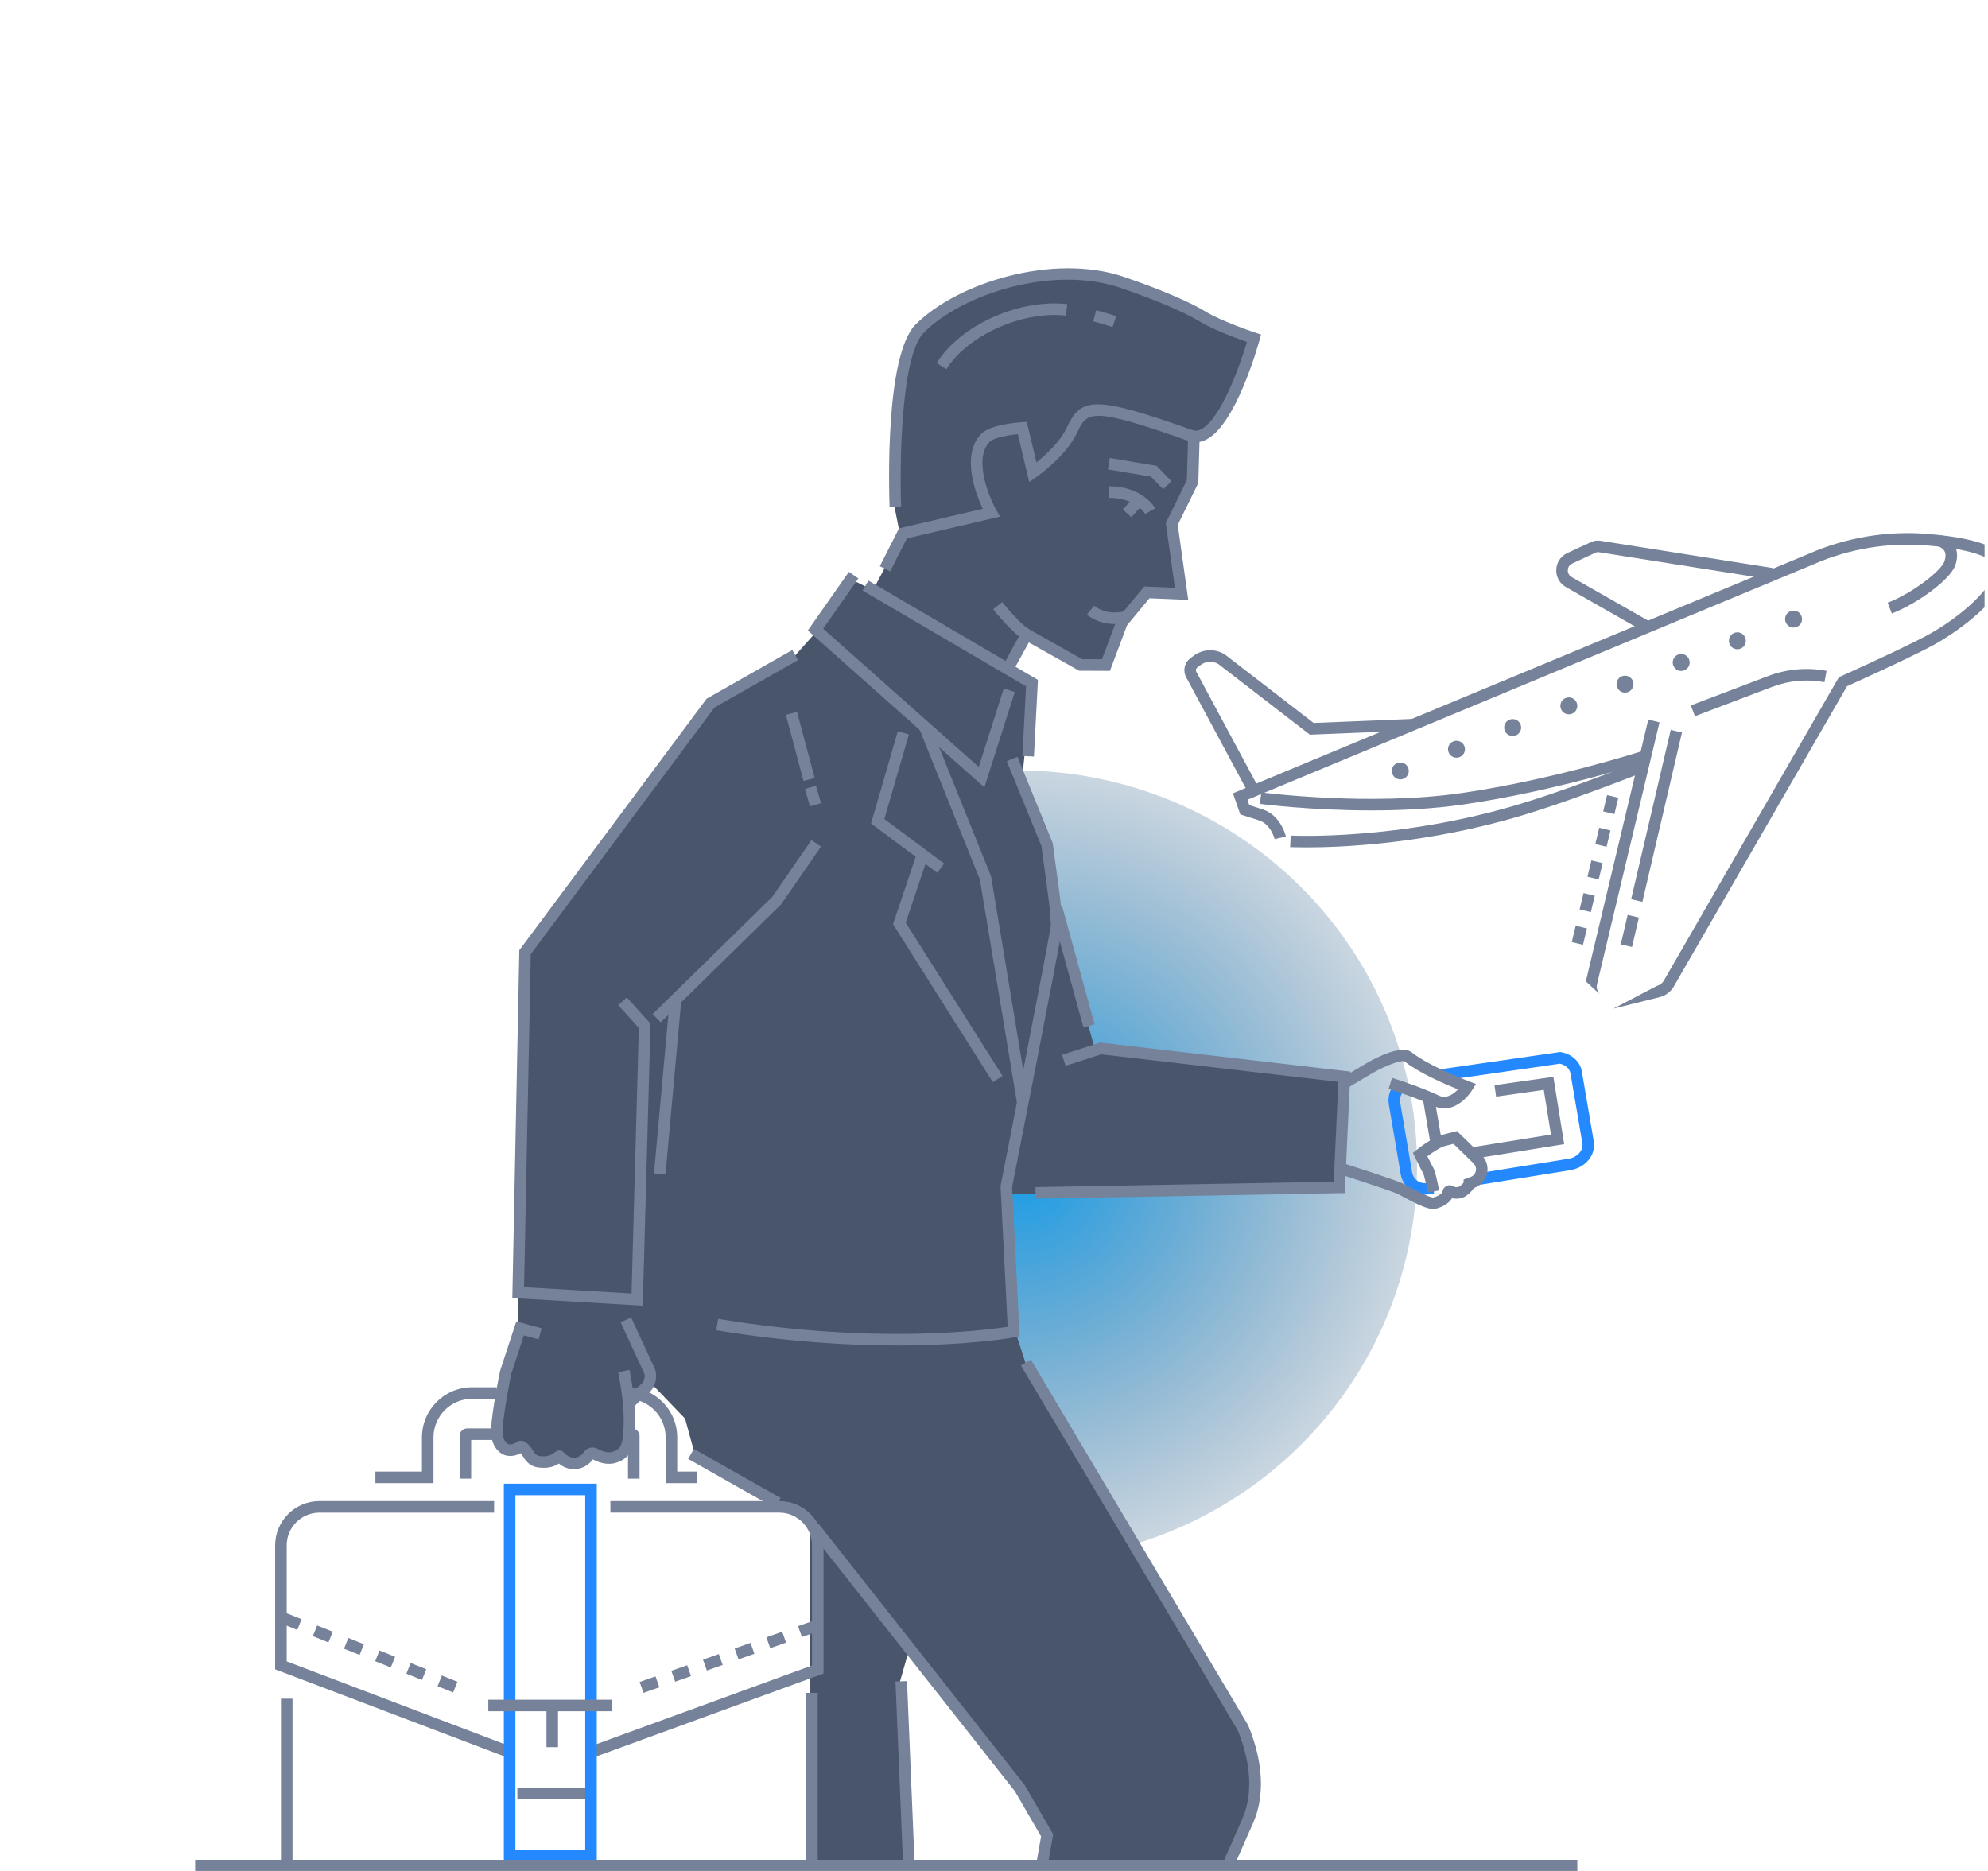 <svg width="289" height="272" viewBox="0 0 289 272" fill="none" xmlns="http://www.w3.org/2000/svg">
<g clip-path="url(#clip0_5076_20745)">
<g style="mix-blend-mode:lighten" filter="url(#filter0_f_5076_20745)">
<ellipse cx="148" cy="169.5" rx="58" ry="57.5" fill="url(#paint0_radial_5076_20745)"/>
</g>
<path d="M178.517 271.334H151.597L152.322 266.598L147.52 259.064L132.033 240.255L130.751 244.74L132.033 271.334H117.775V221.03L112.601 218.003L101.152 211.946L99.591 206.242L94.491 200.934L91.29 203.468V210.515L89.088 211.946L86.336 211.341L83.859 212.662L81.326 211.946L78.684 212.662L75.986 210.515L73.894 211.01L72.408 209.524V205.615L75.275 193.118V187.911L76.314 138.281L103.13 102.302L115.186 95.748L118.774 91.729L123.511 84.122L126.908 85.796L130.927 78.189L130.018 73.596L129.731 69.981L130.651 57.104L131.954 50.588L134.944 46.449L142.993 42.233L150.275 39.703H156.56L162.999 40.853L175.724 46.449L182.393 49.208L179.48 57.104L176.95 61.396L173.654 63.543V69.981L170.435 76.344L171.738 86.309H166.909L162.999 90.678L160.853 96.657H156.867L149.278 92.671L146.442 97.194L149.968 99.723L148.512 113.981L152.498 123.179L153.724 132.914L159.167 152.538H160.7L195.424 156.524L194.734 170.092V172.621L146.201 173.668L147.52 193.333L149.139 198.309L166.286 226.848L180.555 251.309L182.354 256.465V261.502L180.555 266.598L178.517 271.334Z" fill="#49556B"/>
<g clip-path="url(#clip1_5076_20745)">
<path d="M96.051 148.631L94.876 147.432L112.263 130.385L117.967 122.136L119.346 123.091L113.554 131.471L113.496 131.526L96.051 148.631Z" fill="#758299"/>
<path d="M100.867 210.639L100.041 212.1L112.661 219.234L113.487 217.773L100.867 210.639Z" fill="#758299"/>
<path d="M152.377 270.808L150.723 270.515L151.345 266.978L147.534 260.407L117.695 222.581L119.014 221.54L148.925 259.461L153.106 266.666L152.377 270.808Z" fill="#758299"/>
<path d="M42.524 246.958H40.845V270.661H42.524V246.958Z" fill="#758299"/>
<path d="M118.873 246.113H117.195V270.661H118.873V246.113Z" fill="#758299"/>
<path d="M85.635 259.925H75.21V261.604H85.635V259.925Z" fill="#758299"/>
<path d="M85.922 255.634L85.348 254.057L118.04 242.13V224.665C118.04 222.041 115.904 219.905 113.279 219.905H88.733V218.226H113.279C116.828 218.226 119.719 221.113 119.719 224.665V243.302L85.922 255.631V255.634Z" fill="#758299"/>
<path d="M74.068 255.631L40 242.692V224.668C40 221.119 42.887 218.229 46.44 218.229H71.831V219.908H46.44C43.815 219.908 41.678 222.044 41.678 224.668V241.532L74.663 254.063L74.068 255.631Z" fill="#758299"/>
<path d="M86.755 270.619H73.244V215.696H86.755V270.619ZM74.923 268.94H85.076V217.375H74.923V268.94Z" fill="#2489FF"/>
<path d="M81.121 248.341H79.443V254.002H81.121V248.341Z" fill="#758299"/>
<path d="M68.493 214.97H66.814V208.763C66.814 208.155 67.308 207.664 67.913 207.664H71.898V209.343H68.493V214.973V214.97Z" fill="#758299"/>
<path d="M92.972 214.97H91.293V208.763C91.293 209.08 91.553 209.343 91.873 209.343V207.664C92.48 207.664 92.972 208.158 92.972 208.763V214.97Z" fill="#758299"/>
<path d="M101.297 215.614H96.768V208.964C96.768 205.873 94.254 203.358 91.162 203.358V201.68C95.178 201.68 98.447 204.948 98.447 208.964V213.935H101.297V215.614Z" fill="#758299"/>
<path d="M63.017 215.614H54.573V213.935H61.339V208.964C61.339 204.948 64.607 201.68 68.624 201.68H72.219V203.358H68.624C65.532 203.358 63.017 205.873 63.017 208.964V215.614Z" fill="#758299"/>
<path d="M65.874 246.052L63.609 245.143L64.235 243.586L66.5 244.496L65.874 246.052ZM61.342 244.233L59.077 243.324L59.703 241.767L61.968 242.677L61.342 244.233ZM56.81 242.414L54.545 241.505L55.171 239.948L57.435 240.858L56.81 242.414ZM52.278 240.595L50.013 239.686L50.639 238.13L52.903 239.039L52.278 240.595ZM47.746 238.777L45.481 237.867L46.107 236.311L48.371 237.22L47.746 238.777ZM43.214 236.958L40.949 236.048L41.575 234.492L43.839 235.401L43.214 236.958Z" fill="#758299"/>
<path d="M93.546 246.11L92.987 244.526L95.291 243.714L95.85 245.298L93.546 246.11ZM98.151 244.486L97.592 242.903L99.897 242.091L100.455 243.675L98.151 244.486ZM102.756 242.863L102.198 241.279L104.499 240.467L105.057 242.051L102.756 242.863ZM107.361 241.239L106.803 239.656L109.107 238.844L109.666 240.428L107.361 241.239ZM111.967 239.616L111.408 238.032L113.712 237.22L114.271 238.804L111.967 239.616ZM116.572 237.992L116.014 236.408L118.318 235.597L118.876 237.181L116.572 237.992Z" fill="#758299"/>
<path d="M89.016 247.105H70.986V248.783H89.016V247.105Z" fill="#758299"/>
<path d="M161.356 97.529L156.866 97.508L149.563 93.4L147.457 97.224L145.986 96.415L148.91 91.106L157.309 95.83L160.196 95.845L162.375 90.047L166.345 85.264L170.798 85.454L169.48 76.033L172.535 69.801L172.712 63.792L174.387 63.841L174.201 70.216L171.213 76.308L172.739 87.215L167.105 86.977L163.846 90.901L161.356 97.529Z" fill="#758299"/>
<path d="M129.405 83.07L127.907 82.314L130.69 76.817L142.864 73.97C141.808 71.712 139.684 66.157 142.644 63.078C143.935 61.736 147.802 61.43 148.565 61.382L149.27 61.339L150.671 67.232C151.94 66.2 154.083 64.265 155.035 62.254C157.144 57.79 158.826 57.362 173.371 62.535C173.774 62.678 174.174 62.636 174.628 62.398C177.439 60.933 180.189 53.352 181.275 49.718C179.755 49.184 176.343 47.926 174.375 46.724C172.11 45.342 167.795 43.511 162.83 41.829C153.14 38.548 140.014 42.635 134.294 48.36C130.928 51.729 130.776 67.735 131.001 73.619L129.323 73.683C129.237 71.443 128.615 51.668 133.104 47.176C139.171 41.103 153.091 36.763 163.364 40.242C165.265 40.886 171.741 43.153 175.245 45.293C177.613 46.739 182.511 48.372 182.56 48.387L183.317 48.637L183.106 49.407C182.762 50.658 179.618 61.69 175.4 63.887C174.528 64.342 173.655 64.418 172.806 64.116C158.426 59.004 158.029 59.843 156.552 62.968C154.971 66.316 150.811 69.249 150.634 69.371L149.621 70.079L147.967 63.115C146.386 63.28 144.39 63.679 143.853 64.238C141.494 66.695 143.755 72.212 144.827 74.132L145.37 75.105L131.838 78.273L129.408 83.07H129.405Z" fill="#758299"/>
<path d="M137.578 53.67L136.156 52.779C139.62 47.261 148.138 43.419 155.145 44.218L154.956 45.885C148.635 45.164 140.676 48.732 137.578 53.67Z" fill="#758299"/>
<path d="M161.743 47.554C160.852 47.264 159.906 46.983 158.923 46.721L159.36 45.1C160.367 45.372 161.343 45.659 162.259 45.958L161.74 47.554H161.743Z" fill="#758299"/>
<path d="M166.477 74.718C166.422 74.623 165.064 72.374 161.194 72.374V70.695C166.089 70.695 167.862 73.762 167.935 73.894L166.474 74.721L166.477 74.718Z" fill="#758299"/>
<path d="M164.725 72.404L163.226 74.08L164.477 75.199L165.976 73.522L164.725 72.404Z" fill="#758299"/>
<path d="M154.394 131.713L152.775 132.158L157.502 149.364L159.121 148.919L154.394 131.713Z" fill="#758299"/>
<path d="M97.373 145.229L95.068 170.604L96.74 170.755L99.045 145.381L97.373 145.229Z" fill="#758299"/>
<path d="M115.866 103.491L114.244 103.924L116.81 113.542L118.432 113.11L115.866 103.491Z" fill="#758299"/>
<path d="M118.62 114.224L117.008 114.692L117.745 117.23L119.357 116.762L118.62 114.224Z" fill="#758299"/>
<path d="M130.428 195.61C123.369 195.61 114.417 195.097 104.123 193.394L104.398 191.737C126.994 195.472 142.986 193.431 146.487 192.887L145.449 172.444L145.47 172.343C145.535 172.013 151.959 139.409 152.734 134.77C152.899 133.778 152.185 128.709 151.8 125.987C151.611 124.653 151.461 123.576 151.403 123.015L146.362 110.658L147.915 110.023L153.054 122.612L153.067 122.74C153.106 123.207 153.271 124.385 153.463 125.749C154.083 130.153 154.583 133.891 154.388 135.045C153.631 139.579 147.534 170.539 147.134 172.566L148.235 194.282L147.518 194.419C147.415 194.441 141.079 195.61 130.428 195.61Z" fill="#758299"/>
<path d="M150.308 109.99L148.632 109.901L149.157 99.779L125.395 85.857L126.244 84.407L150.888 98.845L150.308 109.99Z" fill="#758299"/>
<path d="M93.439 189.827L74.477 188.707L75.493 138.145L102.726 101.576L115.18 94.499L116.011 95.958L103.861 102.861L77.16 138.716L76.186 187.126L91.809 188.047L92.868 149.443L89.88 146.132L91.125 145.009L94.565 148.817L93.439 189.827Z" fill="#758299"/>
<path d="M179.533 271L177.998 270.323L180.546 264.543C182.148 261.033 181.925 256.425 179.929 251.548L148.412 198.506L149.856 197.648L181.434 250.794L181.458 250.849C183.015 254.621 184.385 260.179 182.078 265.226L179.533 270.997V271Z" fill="#758299"/>
<path d="M131.853 244.394L130.176 244.463L131.267 270.701L132.944 270.631L131.853 244.394Z" fill="#758299"/>
<path d="M83.422 213.584C82.644 213.584 81.89 213.304 81.243 212.773C80.706 213.133 79.754 213.569 78.17 213.328C76.858 213.13 76.269 212.132 76.046 211.756C75.954 211.601 75.814 211.409 75.689 211.268C74.798 211.744 73.592 211.927 72.609 211.1C71.718 210.35 71.309 209.187 71.392 207.643C71.532 205 72.643 199.574 72.689 199.345L72.713 199.253L75.057 192.109L78.741 193.104L78.304 194.725L76.156 194.145L74.325 199.729C74.215 200.27 73.198 205.339 73.07 207.734C73.015 208.738 73.22 209.419 73.693 209.819C74.23 210.273 75.045 209.709 75.133 209.645C75.368 209.474 75.661 209.413 75.954 209.474C76.684 209.626 77.316 210.606 77.493 210.905C77.743 211.329 77.987 211.607 78.42 211.671C79.711 211.863 80.236 211.448 80.55 211.201C81.326 210.585 81.82 210.978 81.994 211.177C82.314 211.54 82.846 211.958 83.544 211.906C84.106 211.863 84.558 211.595 84.878 211.106C85.305 210.462 86.175 210.249 86.859 210.624C87.701 211.085 88.421 211.238 89.007 211.073C90.356 210.694 90.484 209.785 90.585 208.326C90.594 208.186 90.603 208.045 90.616 207.914C90.915 204.38 89.877 199.562 89.865 199.513L91.504 199.156C91.55 199.363 92.606 204.274 92.285 208.055C92.276 208.18 92.267 208.308 92.258 208.439C92.169 209.761 92.016 211.97 89.459 212.687C88.473 212.962 87.371 212.788 86.184 212.165C85.58 212.998 84.692 213.499 83.673 213.578C83.59 213.584 83.505 213.587 83.422 213.587V213.584Z" fill="#758299"/>
<path d="M91.922 204.698L90.784 203.465L93.32 201.124C93.658 200.813 93.82 200.062 93.643 199.638L90.225 192.244L91.748 191.539L95.178 198.96C95.642 200.056 95.312 201.57 94.458 202.357L91.922 204.698Z" fill="#758299"/>
<path d="M150.558 174.263L150.527 172.584L193.886 171.797L194.563 157.28L160.092 153.279L154.907 154.945L154.394 153.349L159.924 151.57L160.107 151.591L196.312 155.793L195.488 173.445L194.701 173.46L150.558 174.263Z" fill="#758299"/>
<path d="M143.099 114.47L117.433 91.661L123.408 83.131L124.782 84.093L119.664 91.398L142.284 111.5L145.922 100.093L147.521 100.603L143.099 114.47Z" fill="#758299"/>
<path d="M162.073 90.721C160.922 90.721 159.378 90.462 158.002 89.366L159.048 88.054C160.937 89.558 163.336 88.908 163.361 88.899L163.815 90.513C163.754 90.532 163.059 90.721 162.073 90.721Z" fill="#758299"/>
<path d="M148.828 92.986C147.204 92.073 144.665 88.936 144.381 88.582L145.69 87.532C146.407 88.426 148.513 90.883 149.652 91.524L148.828 92.986Z" fill="#758299"/>
<path d="M169.095 71.126L167.307 69.289L161.056 68.239L161.334 66.582L168.128 67.723L170.298 69.957L169.095 71.126Z" fill="#758299"/>
<path d="M207.091 173.683C206.368 173.683 205.663 173.457 205.059 173.024C204.296 172.474 203.786 171.659 203.627 170.729L201.894 160.566C201.68 159.318 202.15 158.046 203.115 157.24L204.189 158.528C203.682 158.952 203.435 159.623 203.548 160.283L205.282 170.445C205.367 170.939 205.632 171.37 206.035 171.656C206.435 171.943 206.92 172.056 207.4 171.974L207.509 171.962L208.394 171.928L208.459 173.607L207.625 173.637C207.445 173.664 207.268 173.677 207.091 173.677V173.683Z" fill="#2489FF"/>
<path d="M214.938 172.267L214.672 170.61L228.043 168.455C229.309 168.238 230.206 167.238 230.035 166.224L228.302 156.059C228.186 155.372 227.588 154.826 226.77 154.64L209.463 157.139L209.221 155.479L226.807 152.94L226.941 152.964C228.531 153.248 229.715 154.35 229.959 155.778L231.693 165.944C232.022 167.869 230.508 169.74 228.32 170.115L214.941 172.27L214.938 172.267Z" fill="#2489FF"/>
<path d="M208.51 159.543L206.855 159.826L207.989 166.468L209.644 166.185L208.51 159.543Z" fill="#758299"/>
<path d="M209.942 161.14C209.469 161.14 208.977 161.036 208.474 160.795C205.959 159.584 201.903 158.317 201.863 158.305L202.361 156.703C202.532 156.755 206.579 158.021 209.2 159.285C210.28 159.803 211.309 159.047 211.947 158.378C210.082 157.621 206.249 155.961 204.189 154.313C203.719 154.072 201.491 154.872 199.526 156.001L195.866 158.18L195.009 156.736L198.68 154.551C200.173 153.691 203.78 151.832 205.239 153.001C207.766 155.021 213.549 157.203 213.607 157.228L214.565 157.588L214.025 158.458C213.363 159.523 211.809 161.146 209.945 161.146L209.942 161.14Z" fill="#758299"/>
<path d="M208.373 175.77C207.448 175.77 206.054 175.114 203.838 173.915C203.533 173.75 203.188 173.561 203.093 173.524C201.497 172.865 195.03 170.793 194.966 170.771L195.479 169.172C195.747 169.258 202.077 171.287 203.734 171.971C203.902 172.041 204.158 172.178 204.638 172.438C205.407 172.856 207.735 174.113 208.367 174.092C209.316 173.835 209.649 173.381 209.688 173.271C209.777 172.721 210.119 172.486 210.314 172.401C210.833 172.169 211.291 172.45 211.471 172.563C211.614 172.599 211.956 172.599 212.099 172.517C212.426 172.328 212.673 172.059 212.765 171.928V171.479L213.784 171.11C214.178 170.967 214.455 170.649 214.544 170.237C214.633 169.825 214.51 169.422 214.208 169.13L211.297 166.294L210.076 166.603C209.53 166.706 208.382 167.445 207.497 168.098C207.836 168.785 208.224 169.557 208.34 169.743C208.623 170.195 208.965 171.8 209.206 173.063L207.558 173.374C207.348 172.251 207.033 170.872 206.905 170.607C206.673 170.237 205.852 168.55 205.69 168.214L205.397 167.61L205.919 167.192C206.328 166.865 208.428 165.226 209.734 164.958L211.797 164.433L215.38 167.924C216.094 168.62 216.393 169.615 216.183 170.588C215.972 171.562 215.289 172.346 214.355 172.685L214.239 172.728C213.94 173.249 213.363 173.722 212.936 173.97C212.395 174.281 211.639 174.327 211.086 174.198C210.714 174.803 209.948 175.407 208.77 175.721C208.648 175.755 208.513 175.77 208.367 175.77H208.373Z" fill="#758299"/>
<path d="M214.556 168.403L214.291 166.746L225.467 164.946L224.423 158.445L217.492 159.428L217.257 157.765L225.818 156.553L227.389 166.337L214.556 168.403Z" fill="#758299"/>
<path d="M147.857 160.438L142.449 127.873L133.635 105.94L135.192 105.314L144.076 127.418L149.514 160.164L147.857 160.438Z" fill="#758299"/>
<path d="M136.248 126.884L126.625 119.722L130.516 106.309L132.128 106.776L128.56 119.072L137.249 125.538L136.248 126.884Z" fill="#758299"/>
<path d="M144.326 157.322L129.823 134.358L133.309 123.976L134.899 124.51L131.667 134.138L145.745 156.425L144.326 157.322Z" fill="#758299"/>
<path d="M183.72 177.668L186.161 177.613L188.603 177.558M191.044 177.504L193.486 177.449L191.044 177.504ZM195.927 177.394L197.765 177.354L195.927 177.394Z" fill="#758299"/>
<path d="M236.618 133.008L235.616 137.293L237.25 137.676L238.252 133.391L236.618 133.008Z" fill="#758299"/>
<path d="M242.879 106.111L237.123 130.728L238.758 131.11L244.514 106.494L242.879 106.111Z" fill="#758299"/>
<path d="M275.014 89.192L274.416 87.624C277.987 86.256 282.229 82.97 282.671 81.602C282.876 80.977 282.873 80.47 282.665 80.104C282.394 79.619 281.808 79.451 281.802 79.451L282.192 77.818C282.324 77.849 283.499 78.16 284.13 79.283C284.576 80.076 284.622 81.032 284.268 82.121C283.566 84.291 278.591 87.822 275.014 89.192Z" fill="#758299"/>
<path d="M259.501 90.034C259.52 90.715 260.084 91.252 260.765 91.234C261.446 91.215 261.983 90.651 261.964 89.97C261.946 89.29 261.381 88.753 260.701 88.771C260.02 88.789 259.483 89.354 259.501 90.034Z" fill="#758299"/>
<path d="M251.335 93.19C251.353 93.87 251.918 94.408 252.598 94.389C253.279 94.371 253.816 93.806 253.797 93.126C253.779 92.445 253.215 91.908 252.534 91.927C251.853 91.945 251.316 92.509 251.335 93.19Z" fill="#758299"/>
<path d="M243.168 96.342C243.186 97.023 243.751 97.56 244.431 97.542C245.112 97.523 245.649 96.959 245.631 96.278C245.612 95.598 245.048 95.061 244.367 95.079C243.687 95.097 243.149 95.662 243.168 96.342Z" fill="#758299"/>
<path d="M235.001 99.495C235.019 100.175 235.584 100.712 236.264 100.694C236.945 100.676 237.482 100.111 237.464 99.431C237.445 98.75 236.881 98.213 236.2 98.231C235.52 98.25 234.983 98.814 235.001 99.495Z" fill="#758299"/>
<path d="M226.834 102.65C226.852 103.331 227.417 103.868 228.097 103.85C228.778 103.831 229.315 103.267 229.297 102.586C229.279 101.906 228.714 101.369 228.033 101.387C227.353 101.405 226.816 101.97 226.834 102.65Z" fill="#758299"/>
<path d="M218.667 105.803C218.685 106.483 219.25 107.02 219.931 107.002C220.611 106.984 221.148 106.419 221.13 105.739C221.112 105.058 220.547 104.521 219.867 104.539C219.186 104.558 218.649 105.122 218.667 105.803Z" fill="#758299"/>
<path d="M210.5 108.955C210.519 109.636 211.083 110.173 211.764 110.155C212.444 110.136 212.981 109.572 212.963 108.891C212.945 108.211 212.38 107.673 211.7 107.692C211.019 107.71 210.482 108.275 210.5 108.955Z" fill="#758299"/>
<path d="M202.333 112.111C202.352 112.791 202.916 113.328 203.597 113.31C204.277 113.292 204.815 112.727 204.796 112.047C204.778 111.366 204.213 110.829 203.533 110.847C202.852 110.866 202.315 111.43 202.333 112.111Z" fill="#758299"/>
<path d="M189.921 123.195C188.426 123.195 187.581 123.152 187.547 123.149L187.638 121.473C187.794 121.483 203.331 122.258 221.139 116.832C225.598 115.474 231.394 113.402 238.358 110.676L238.968 112.239C231.961 114.982 226.126 117.067 221.624 118.44C207.631 122.703 195.006 123.195 189.915 123.195H189.921Z" fill="#758299"/>
<path d="M240.861 143.33C241.282 143.226 241.648 142.952 241.868 142.576L267.32 98.454L267.568 98.344C273.729 95.567 278.716 93.187 280.578 92.134C285.189 89.525 289.95 85.295 289.938 82.731C289.938 82.313 289.816 81.691 288.812 81.135C287.255 80.272 284.243 79.637 280.108 79.295C274.477 78.831 268.764 79.784 263.594 82.054L181.342 116.27L181.617 117.055L183.491 117.647C186.195 118.501 186.903 121.483 186.934 121.611L185.298 121.989C185.292 121.968 184.764 119.81 182.984 119.249L180.308 118.403L179.237 115.33L262.935 80.513C268.346 78.136 274.34 77.135 280.248 77.623C284.683 77.989 287.838 78.676 289.627 79.668C291.266 80.574 291.614 81.831 291.617 82.725C291.635 86.745 284.945 91.594 281.405 93.596C279.497 94.673 274.688 96.974 268.505 99.763L243.32 143.422C242.872 144.188 242.124 144.749 241.266 144.963L234.543 146.635" fill="#758299"/>
<path d="M230.539 142.668L239.612 104.622L241.245 105.012L232.172 143.058C232.041 143.614 232.202 144.185 232.608 144.584" fill="#758299"/>
<path d="M181.522 115.376L172.431 98.451C171.927 97.511 172.178 96.361 173.026 95.717L173.527 95.338C174.836 94.347 176.649 94.264 178.043 95.137L178.11 95.183L190.968 105.104L205.364 104.515L205.431 106.193L190.425 106.807L177.119 96.538C176.319 96.055 175.287 96.107 174.54 96.675L174.039 97.053C173.853 97.197 173.795 97.45 173.908 97.658L183 114.583L181.519 115.376H181.522Z" fill="#758299"/>
<path d="M199.324 117.821C190.446 117.821 183.247 116.881 183.143 116.865L183.366 115.202C183.521 115.223 199.034 117.247 212.481 115.294C225.973 113.334 238.825 109.16 238.953 109.12L239.475 110.716C239.347 110.759 226.361 114.976 212.722 116.957C208.272 117.604 203.603 117.821 199.327 117.821H199.324Z" fill="#758299"/>
<path d="M246.397 104.121L245.802 102.553L257.042 98.283C259.749 97.255 262.685 96.992 265.532 97.526L265.221 99.177C262.678 98.698 260.054 98.933 257.637 99.852L246.397 104.121Z" fill="#758299"/>
<path d="M230.124 137.352L228.491 136.958L229.062 134.584L230.695 134.977L230.124 137.352ZM231.265 132.603L229.633 132.21L230.203 129.835L231.836 130.229L231.265 132.603ZM232.407 127.855L230.774 127.461L231.345 125.087L232.977 125.48L232.407 127.855ZM233.548 123.106L231.915 122.713L232.486 120.338L234.119 120.732L233.548 123.106ZM234.69 118.358L233.057 117.964L233.628 115.59L235.26 115.983L234.69 118.358Z" fill="#758299"/>
<path d="M238.862 91.746L227.64 85.347C226.73 84.828 226.193 83.858 226.239 82.811C226.282 81.767 226.901 80.843 227.85 80.403L231.293 78.807C231.72 78.609 232.19 78.545 232.654 78.618L257.695 82.579L257.432 84.236L232.392 80.275C232.257 80.254 232.12 80.275 231.998 80.33L228.555 81.926C228.174 82.103 227.933 82.46 227.917 82.881C227.899 83.302 228.107 83.678 228.473 83.888L239.695 90.288L238.865 91.746H238.862Z" fill="#758299"/>
</g>
<rect x="28.369" y="270.392" width="200.929" height="1.608" fill="#758299"/>
</g>
<defs>
<filter id="filter0_f_5076_20745" x="20" y="42" width="256" height="255" filterUnits="userSpaceOnUse" color-interpolation-filters="sRGB">
<feFlood flood-opacity="0" result="BackgroundImageFix"/>
<feBlend mode="normal" in="SourceGraphic" in2="BackgroundImageFix" result="shape"/>
<feGaussianBlur stdDeviation="35" result="effect1_foregroundBlur_5076_20745"/>
</filter>
<radialGradient id="paint0_radial_5076_20745" cx="0" cy="0" r="1" gradientUnits="userSpaceOnUse" gradientTransform="translate(148 169.5) rotate(87.719) scale(80.036 80.729)">
<stop stop-color="#169DE9"/>
<stop offset="1" stop-color="#4F5A70" stop-opacity="0"/>
</radialGradient>
<clipPath id="clip0_5076_20745">
<rect width="288" height="272" fill="white" transform="translate(0.5)"/>
</clipPath>
<clipPath id="clip1_5076_20745">
<rect width="251.614" height="232" fill="white" transform="translate(40 39)"/>
</clipPath>
</defs>
</svg>
